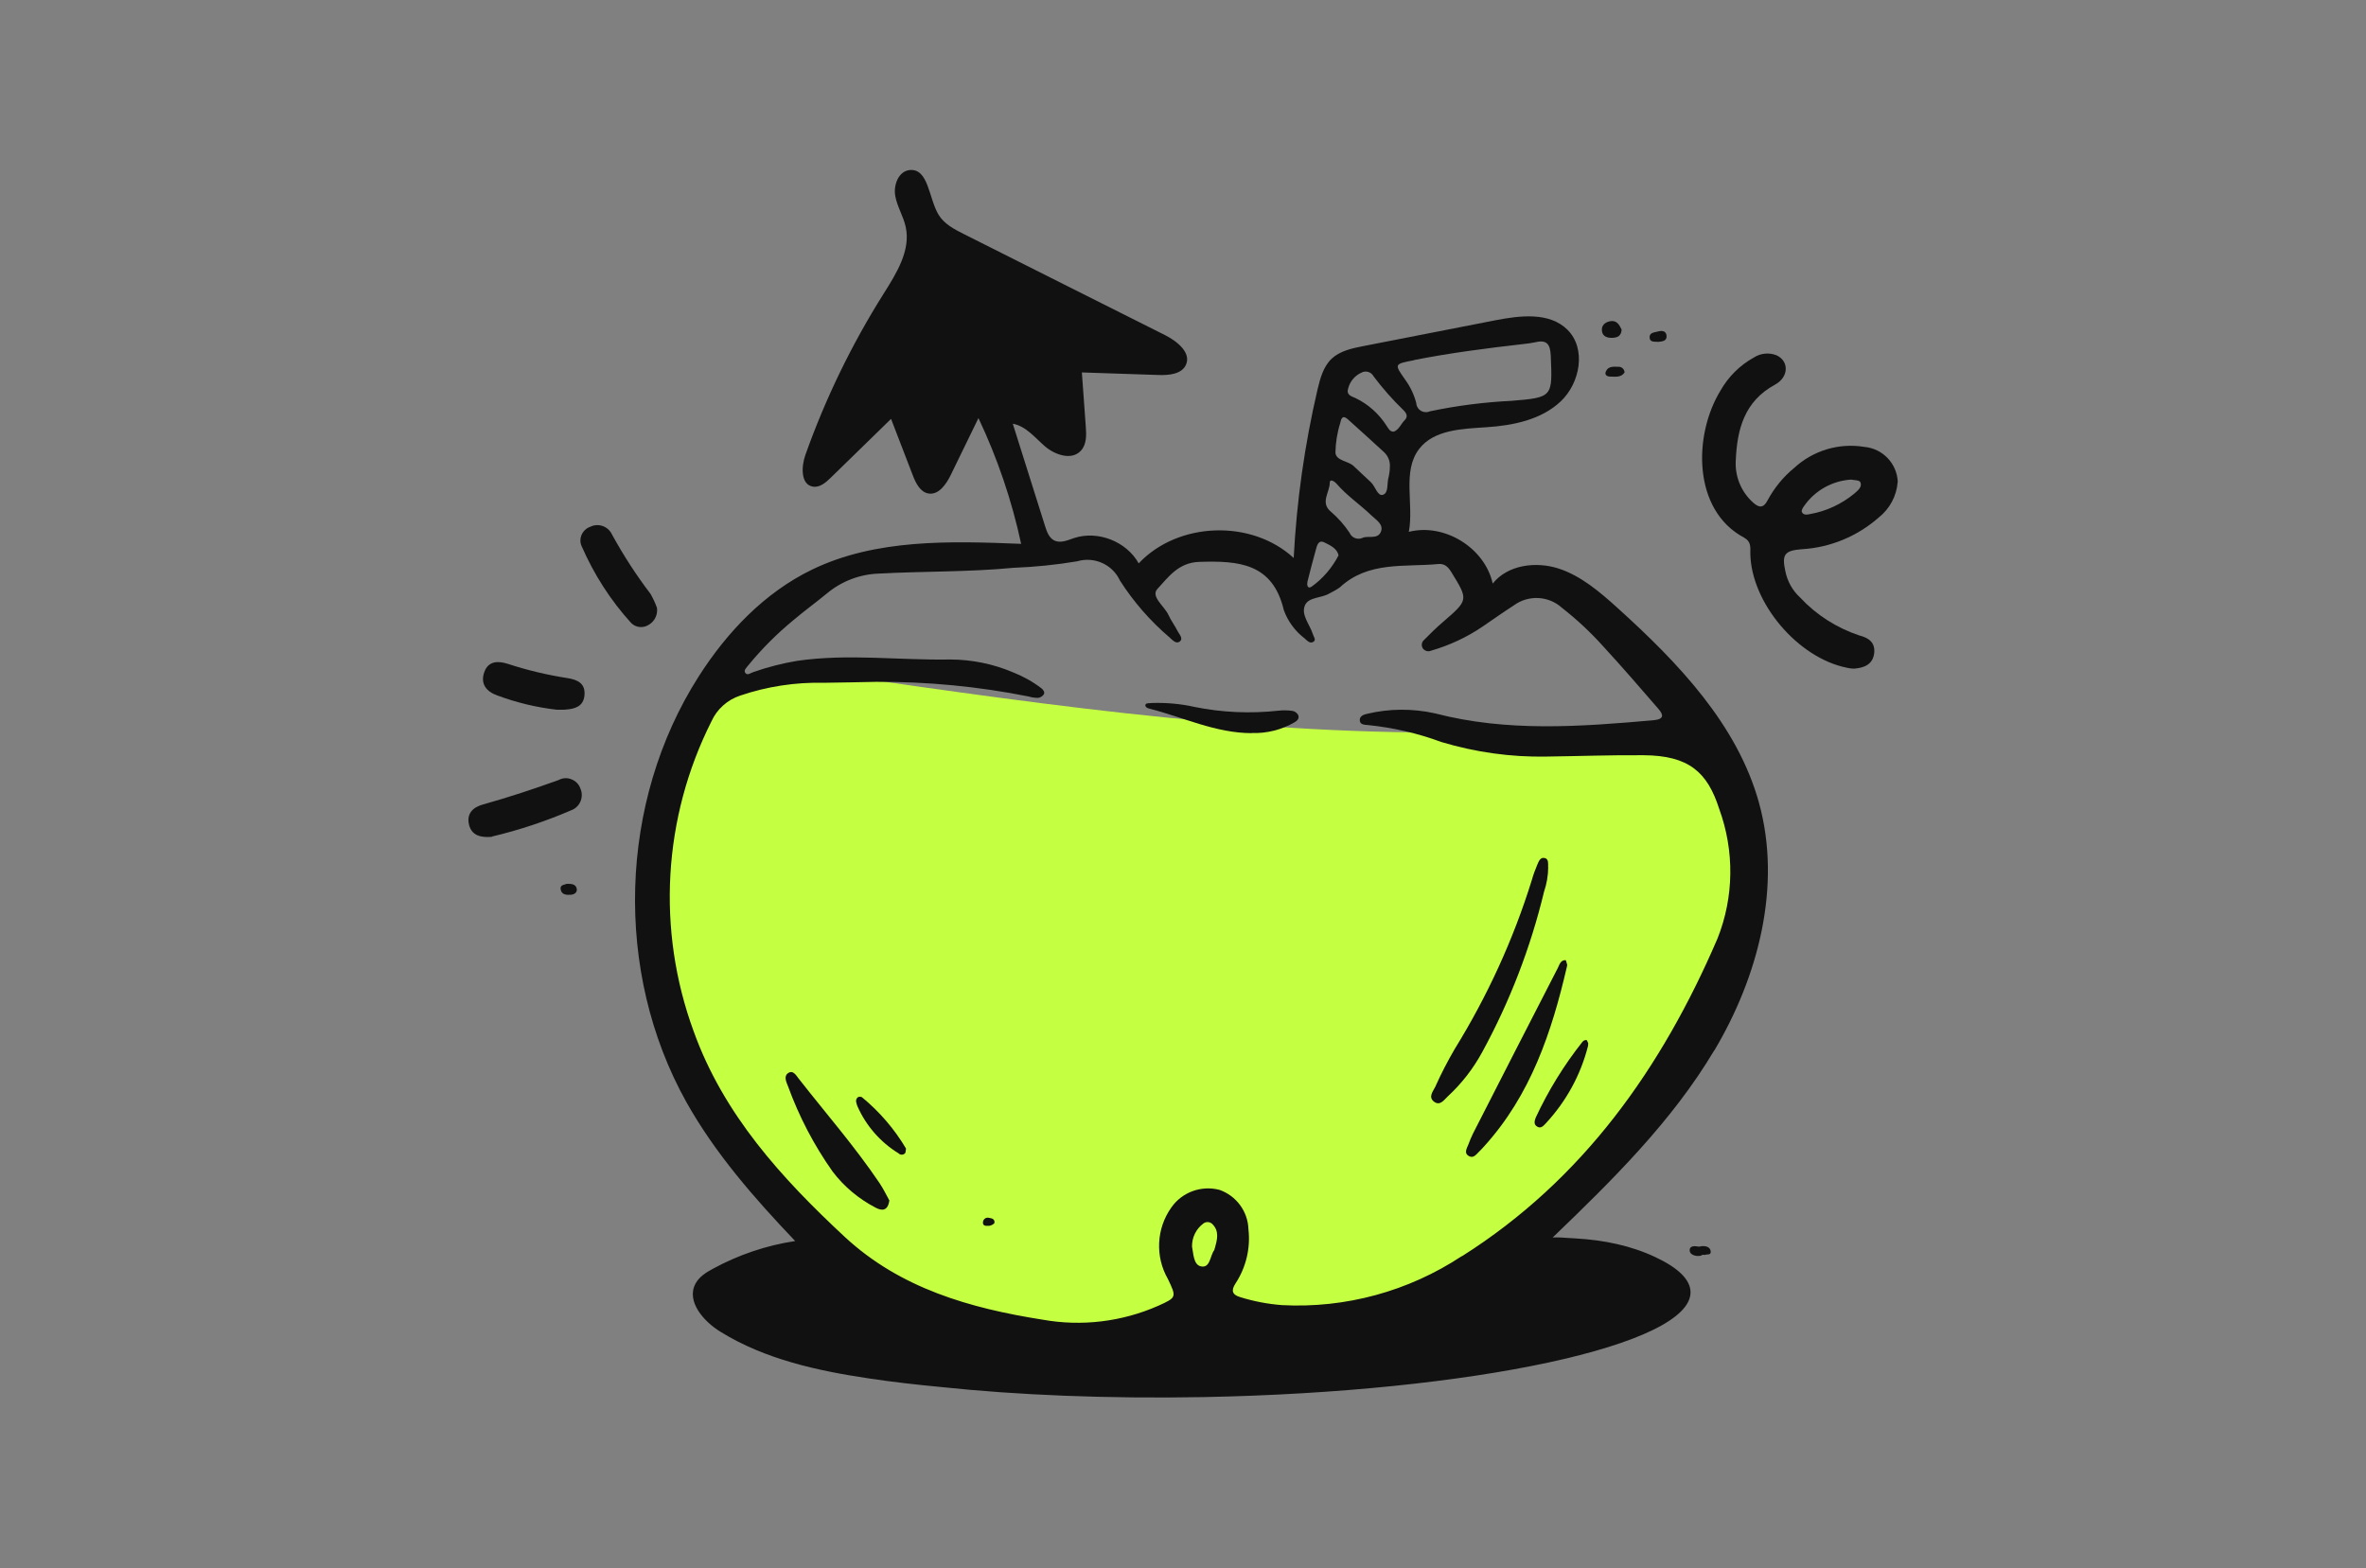<?xml version="1.0" encoding="UTF-8"?>
<svg id="Layer_0_xA0_Image" xmlns="http://www.w3.org/2000/svg" viewBox="0 0 175.7 116.46">
  <rect x="0" y="0" width="175.7" height="116.46" fill="#808080" stroke="none"/>
  <defs>
    <style>
      .cls-1 {
        fill: #c5ff41;
      }

      .cls-2 {
        fill: #111;
      }
    </style>
  </defs>
  <path id="Tracé_14501" class="cls-1" d="M63.74,50.29c-3.72-.35-7.92-.56-10.7,1.93-1.71,1.53-2.54,3.81-3.08,6.04-1.67,6.97-1.15,14.28,1.47,20.94,1.15,2.97,2.78,5.74,4.81,8.2,8.13,9.64,22,11.98,34.61,11.8,8.07-.12,16.8-1.3,22.56-6.95,2.95-2.89,4.81-6.68,7.2-10.05,2.46-3.48,5.52-6.55,7.55-10.31,2.02-3.75,2.86-8.55.66-12.2-1.66-2.75-4.76-4.37-7.91-5.01-3.15-.64-6.39-.44-9.6-.34-16.45.49-32.83-1.86-49.12-4.21"/>
  <g id="Groupe_5970">
    <g id="Groupe_5969">
      <g>
        <path class="cls-2" d="M127.3,78.03c3.28-5.51,5.03-12.24,3.32-18.42-1.61-5.81-6.01-10.4-10.49-14.45-1.32-1.19-2.71-2.39-4.4-2.94-1.69-.54-3.77-.27-4.88,1.12-.59-2.66-3.59-4.51-6.23-3.84.39-2.06-.51-4.48.76-6.15,1.1-1.44,3.19-1.5,5-1.62,1.98-.13,4.07-.55,5.52-1.92s1.91-3.92.5-5.32c-1.34-1.33-3.52-1.06-5.37-.7-3.28.64-6.55,1.28-9.82,1.92-.82.16-1.69.35-2.31.92-.63.59-.86,1.47-1.06,2.3-.96,4.11-1.55,8.3-1.77,12.51-3.13-2.89-8.59-2.7-11.51.4-.91-1.63-3.03-2.46-4.8-1.88-.47.16-.99.4-1.45.19-.4-.19-.57-.65-.7-1.07-.8-2.54-1.6-5.08-2.4-7.61.97.17,1.64,1.03,2.39,1.68.75.64,1.98,1.06,2.66.33.44-.46.42-1.18.37-1.81-.1-1.34-.19-2.67-.29-4.01,1.9.06,3.79.12,5.69.19.77.03,1.73-.06,2.04-.76.4-.9-.65-1.74-1.53-2.19-4.98-2.5-9.97-5-14.95-7.51-.72-.36-1.47-.75-1.89-1.44-.74-1.22-.74-3.47-2.16-3.32-.81.09-1.2,1.1-1.06,1.91.14.81.61,1.52.78,2.32.38,1.74-.69,3.44-1.64,4.95-2.37,3.76-4.32,7.78-5.81,11.97-.31.87-.36,2.2.55,2.36.51.09.96-.3,1.33-.66,1.49-1.46,2.99-2.91,4.48-4.37.54,1.39,1.07,2.79,1.61,4.18.22.58.55,1.25,1.16,1.36.77.13,1.33-.69,1.67-1.39.68-1.4,1.37-2.81,2.05-4.21,1.41,2.98,2.48,6.12,3.17,9.34-5.27-.21-10.78-.38-15.52,1.91-3.52,1.7-6.32,4.64-8.42,7.93-5.96,9.33-6.32,21.95-.92,31.62,2.14,3.82,5.06,7.15,8.08,10.32-2.14.32-4.23,1.03-6.13,2.07-.5.27-1,.59-1.27,1.09-.71,1.31.59,2.81,1.87,3.59,3.29,2.03,7.16,2.88,10.98,3.45,1.78.27,3.57.47,5.36.64,5.64.6,12.33.88,19.5.75,20.05-.38,36.25-3.87,36.18-7.81-.02-.93-.94-1.8-2.6-2.58-1.84-.87-3.85-1.27-5.87-1.39-1.1-.07-1.41-.1-1.77-.07,4.43-4.26,8.86-8.62,12-13.9ZM105.01,26.74c2.69-.53,5.41-.88,8.13-1.19h0c.29-.03.58-.07.87-.13.86-.21,1.11.15,1.15.99.13,3.07.16,3.11-2.92,3.36-2.04.1-4.07.36-6.06.78-.08.04-.17.06-.26.06-.4.02-.73-.29-.75-.68-.16-.62-.44-1.21-.82-1.73-.83-1.18-.82-1.16.67-1.45ZM100.12,28.83c.14-.52.5-.94.99-1.16.33-.17.73-.04.9.29.67.89,1.41,1.73,2.21,2.5.22.22.37.47.09.75-.28.28-.42.71-.81.85-.31,0-.39-.24-.52-.42-.57-.9-1.37-1.62-2.33-2.08-.29-.13-.7-.22-.53-.73ZM99.53,31.4c.06-.27.15-.62.55-.27.91.82,1.81,1.63,2.71,2.46.3.29.46.69.42,1.11,0,.23-.03.46-.08.69-.16.47.02,1.22-.44,1.36-.39.12-.56-.64-.9-.95-.43-.39-.85-.8-1.27-1.19-.42-.39-1.29-.38-1.35-.98.01-.75.13-1.5.36-2.22ZM98.74,35.88c.01-.37.38-.11.5.03.77.9,1.75,1.55,2.59,2.36.36.35.98.69.69,1.28-.26.52-.97.21-1.34.4h0c-.37.16-.8,0-.96-.38-.39-.59-.86-1.11-1.39-1.57-.8-.66-.1-1.42-.08-2.13ZM97.09,43.21c.19-.79.41-1.58.62-2.36.09-.34.19-.79.65-.56.42.21.94.44,1.04.96h0c-.48.92-1.16,1.72-2,2.32-.33.21-.35-.17-.31-.36ZM90.21,92.69c0,.06-.02.11-.05.17-.31.43-.29,1.35-.99,1.19-.55-.13-.54-.95-.65-1.47h0c-.01-.67.3-1.31.84-1.71.19-.15.47-.14.65.02.56.54.38,1.17.21,1.8ZM108.54,93.3c-3.94,2.6-8.62,3.88-13.34,3.63-1.05-.08-2.09-.28-3.09-.59-.62-.18-.7-.5-.36-1.02.78-1.19,1.12-2.61.96-4.02-.04-1.33-.9-2.49-2.15-2.93-1.34-.35-2.77.16-3.57,1.3-1.12,1.57-1.22,3.65-.26,5.32.64,1.35.66,1.37-.72,1.99-2.7,1.19-5.69,1.55-8.59,1.03-5.4-.85-10.57-2.33-14.68-6.14-4.7-4.37-9.01-9.1-11.23-15.28-2.76-7.52-2.28-15.86,1.32-23.01.41-.91,1.19-1.61,2.14-1.92,2-.68,4.11-1,6.22-.95,1.29-.01,2.58-.05,3.86-.07h0c3.81-.02,7.61.34,11.35,1.09.22.07.46.1.69.1.16-.02.31-.11.41-.24.12-.17-.02-.35-.15-.46-.65-.5-1.37-.9-2.13-1.2-1.46-.62-3.03-.94-4.62-.95-3.8.07-7.6-.45-11.4.1-1.09.18-2.17.46-3.22.82-.21.06-.47.3-.63.08-.15-.2.09-.4.23-.58,1-1.22,2.13-2.35,3.35-3.35.8-.68,1.66-1.3,2.47-1.97,1.09-.91,2.44-1.43,3.86-1.48,3.33-.18,6.68-.11,10.01-.43,1.58-.06,3.15-.22,4.71-.48,1.27-.38,2.63.22,3.19,1.43,1.01,1.58,2.25,3,3.68,4.22.2.18.48.5.74.32.31-.22,0-.53-.13-.77-.21-.42-.5-.8-.69-1.22-.3-.65-1.34-1.37-.82-1.93.81-.87,1.55-1.96,3.11-2.01,2.91-.09,5.45.08,6.28,3.59.3.83.84,1.56,1.55,2.1.17.16.38.38.6.27.3-.14.06-.39,0-.6-.22-.71-.88-1.41-.59-2.12.27-.65,1.24-.53,1.83-.9.26-.13.52-.27.76-.44,2.12-1.97,4.8-1.5,7.32-1.74.48-.04.72.21.96.59,1.28,2.08,1.29,2.07-.62,3.72-.49.42-.95.87-1.4,1.33-.19.16-.22.44-.08.64.15.19.4.25.62.15,1.35-.39,2.64-.99,3.8-1.78.78-.53,1.54-1.07,2.33-1.58,1.08-.79,2.57-.72,3.57.18,1.11.87,2.14,1.83,3.08,2.88,1.39,1.51,2.73,3.06,4.07,4.61.39.45.47.78-.34.86-5.44.48-10.86.89-16.24-.51-1.67-.37-3.4-.36-5.06.04-.24.05-.5.17-.52.4-.04.4.32.41.61.43,1.86.19,3.7.61,5.45,1.26,2.53.76,5.16,1.13,7.8,1.08,2.4-.03,4.8-.12,7.21-.1,3.38.02,4.75,1.27,5.62,3.99,1.14,3.12,1.1,6.55-.13,9.63-4.13,9.6-9.97,17.89-18.96,23.58Z"/>
        <path id="Tracé_14503" class="cls-2" d="M140.92,35.81c-.08,1.03-.59,1.98-1.4,2.62-1.59,1.4-3.61,2.24-5.72,2.36-1.28.1-1.49.39-1.22,1.63.15.75.53,1.44,1.1,1.96,1.2,1.29,2.71,2.25,4.38,2.81.72.18,1.2.53,1.12,1.31-.1.86-.76,1.11-1.52,1.16-.17,0-.35-.03-.52-.07-3.64-.73-7.11-4.83-7.16-8.5,0-.47.07-.87-.48-1.17-3.81-2.04-3.76-7.61-1.73-10.92.58-1.02,1.43-1.87,2.46-2.44.5-.33,1.13-.39,1.68-.18.95.42.95,1.62-.1,2.19-2.27,1.23-2.81,3.31-2.91,5.6-.08,1.19.39,2.35,1.28,3.15.43.39.77.44,1.07-.14.5-.93,1.17-1.76,1.99-2.43,1.4-1.29,3.32-1.87,5.2-1.56,1.37.12,2.44,1.24,2.49,2.62M137.45,35.62c-1.39.09-2.67.81-3.47,1.95-.1.13-.23.35-.17.46.11.24.38.2.6.15,1.21-.21,2.34-.74,3.29-1.52.26-.23.61-.49.45-.85-.07-.16-.51-.15-.69-.19"/>
        <path id="Tracé_14504" class="cls-2" d="M36.53,62.15c-.88.08-1.49-.13-1.69-.86-.22-.83.25-1.33,1.02-1.54,1.9-.53,3.77-1.15,5.63-1.82.55-.3,1.24-.08,1.54.47.02.05.05.09.06.14.28.6.02,1.32-.58,1.6-.02,0-.04.02-.05.02-1.92.83-3.9,1.49-5.93,1.97"/>
        <path id="Tracé_14505" class="cls-2" d="M48.78,45.1c.09.52-.15,1.04-.6,1.3-.41.27-.96.22-1.31-.13-1.53-1.68-2.76-3.61-3.67-5.69-.25-.53-.01-1.16.52-1.41.03-.02.07-.03.1-.04.59-.3,1.31-.06,1.61.53.01.02.02.04.03.06.84,1.53,1.79,3,2.85,4.39.18.32.34.65.46.99"/>
        <path id="Tracé_14506" class="cls-2" d="M41.35,52.71c-1.51-.17-3-.53-4.42-1.06-.83-.29-1.28-.88-.96-1.75.31-.84,1.05-.82,1.76-.59,1.44.47,2.91.82,4.4,1.05.78.12,1.37.41,1.27,1.31-.09.81-.72.98-1.39,1.03-.17.02-.35,0-.67.01"/>
        <path id="Tracé_14507" class="cls-2" d="M120.42,24.5c-.03.46-.32.58-.69.59s-.72-.09-.77-.51.23-.64.59-.72c.51-.1.7.26.88.63"/>
        <path id="Tracé_14508" class="cls-2" d="M42.1,65.64c.33,0,.66.01.73.37.05.27-.18.42-.42.44-.35.03-.73.01-.78-.44-.03-.3.29-.3.47-.37"/>
        <path id="Tracé_14509" class="cls-2" d="M120.64,27.66c-.25.39-.67.31-1.04.31-.23,0-.48-.1-.34-.4.18-.38.56-.34.9-.33.24-.02.45.15.48.39,0,0,0,.02,0,.03"/>
        <path id="Tracé_14510" class="cls-2" d="M123.15,25.39c-.25-.03-.63.06-.65-.32s.36-.38.62-.45c.29-.08.61-.06.64.32s-.3.42-.61.45"/>
        <path id="Tracé_14511" class="cls-2" d="M126.02,93.28c-.3-.04-.59-.17-.54-.5.04-.23.33-.25.56-.21.25.03.44.16.45.41,0,.31-.25.3-.47.3"/>
        <path id="Tracé_14512" class="cls-2" d="M126.58,93.2c-.28-.02-.56.01-.62-.23-.06-.27.2-.4.43-.42.29-.02.62.06.65.4.02.31-.33.17-.45.26"/>
        <path id="Tracé_14513" class="cls-2" d="M114.97,64.39c0,.63-.11,1.25-.31,1.84-1,4.15-2.54,8.15-4.58,11.89-.67,1.24-1.54,2.36-2.57,3.31-.28.26-.57.73-1.02.39s-.07-.77.09-1.1c.43-.96.91-1.89,1.44-2.8,2.43-3.93,4.36-8.14,5.73-12.55.11-.39.25-.78.41-1.15.11-.25.23-.61.6-.48.23.08.21.38.2.66"/>
        <path id="Tracé_14514" class="cls-2" d="M116.38,71.62c0,.06-.01.12-.02.17-1.13,4.87-2.69,9.54-6.15,13.35-.12.13-.23.26-.36.38-.21.2-.41.51-.73.36-.45-.22-.19-.59-.07-.9.1-.27.21-.54.34-.8,2.09-4.1,4.19-8.2,6.3-12.3.12-.23.19-.58.57-.57.04,0,.07.2.11.31"/>
        <path id="Tracé_14515" class="cls-2" d="M66.04,89.17c-.11.78-.56.77-1.02.52-1.25-.65-2.34-1.56-3.19-2.68-1.38-1.95-2.49-4.08-3.31-6.33-.13-.32-.33-.74-.01-.97.38-.28.61.16.81.41,2.01,2.57,4.16,5.03,5.99,7.74.29.43.52.91.74,1.31"/>
        <path id="Tracé_14516" class="cls-2" d="M92.96,54.45c-2.68,0-5.08-1.18-7.61-1.82-.16-.04-.37-.15-.27-.33.05-.09.32-.07.49-.09,1.05-.03,2.1.06,3.12.29,2.06.42,4.17.51,6.26.28.35-.04.7-.03,1.04.02.17.03.31.14.4.28.13.25-.04.44-.25.56-.96.56-2.07.84-3.18.8"/>
        <path id="Tracé_14517" class="cls-2" d="M117.94,77.5c0,.06,0,.12-.01.17-.54,2.15-1.62,4.12-3.12,5.74-.18.19-.4.48-.72.22-.21-.17-.12-.44-.04-.64.93-2,2.09-3.88,3.46-5.61.07-.09.18-.14.29-.14.06,0,.1.17.15.26"/>
        <path id="Tracé_14518" class="cls-2" d="M67.28,85.31c-.03.15-.01.29-.08.35-.13.13-.34.13-.47,0-1.35-.83-2.42-2.05-3.06-3.51-.07-.21-.19-.45.02-.65.1-.06.22-.06.32-.01,1.3,1.07,2.41,2.36,3.27,3.81"/>
        <path id="Tracé_14519" class="cls-2" d="M73.4,90.44c.21.04.48.06.45.37-.01.09-.25.22-.39.23-.2,0-.52.06-.46-.32.04-.18.21-.31.4-.28"/>
      </g>
    </g>
  </g>
</svg>